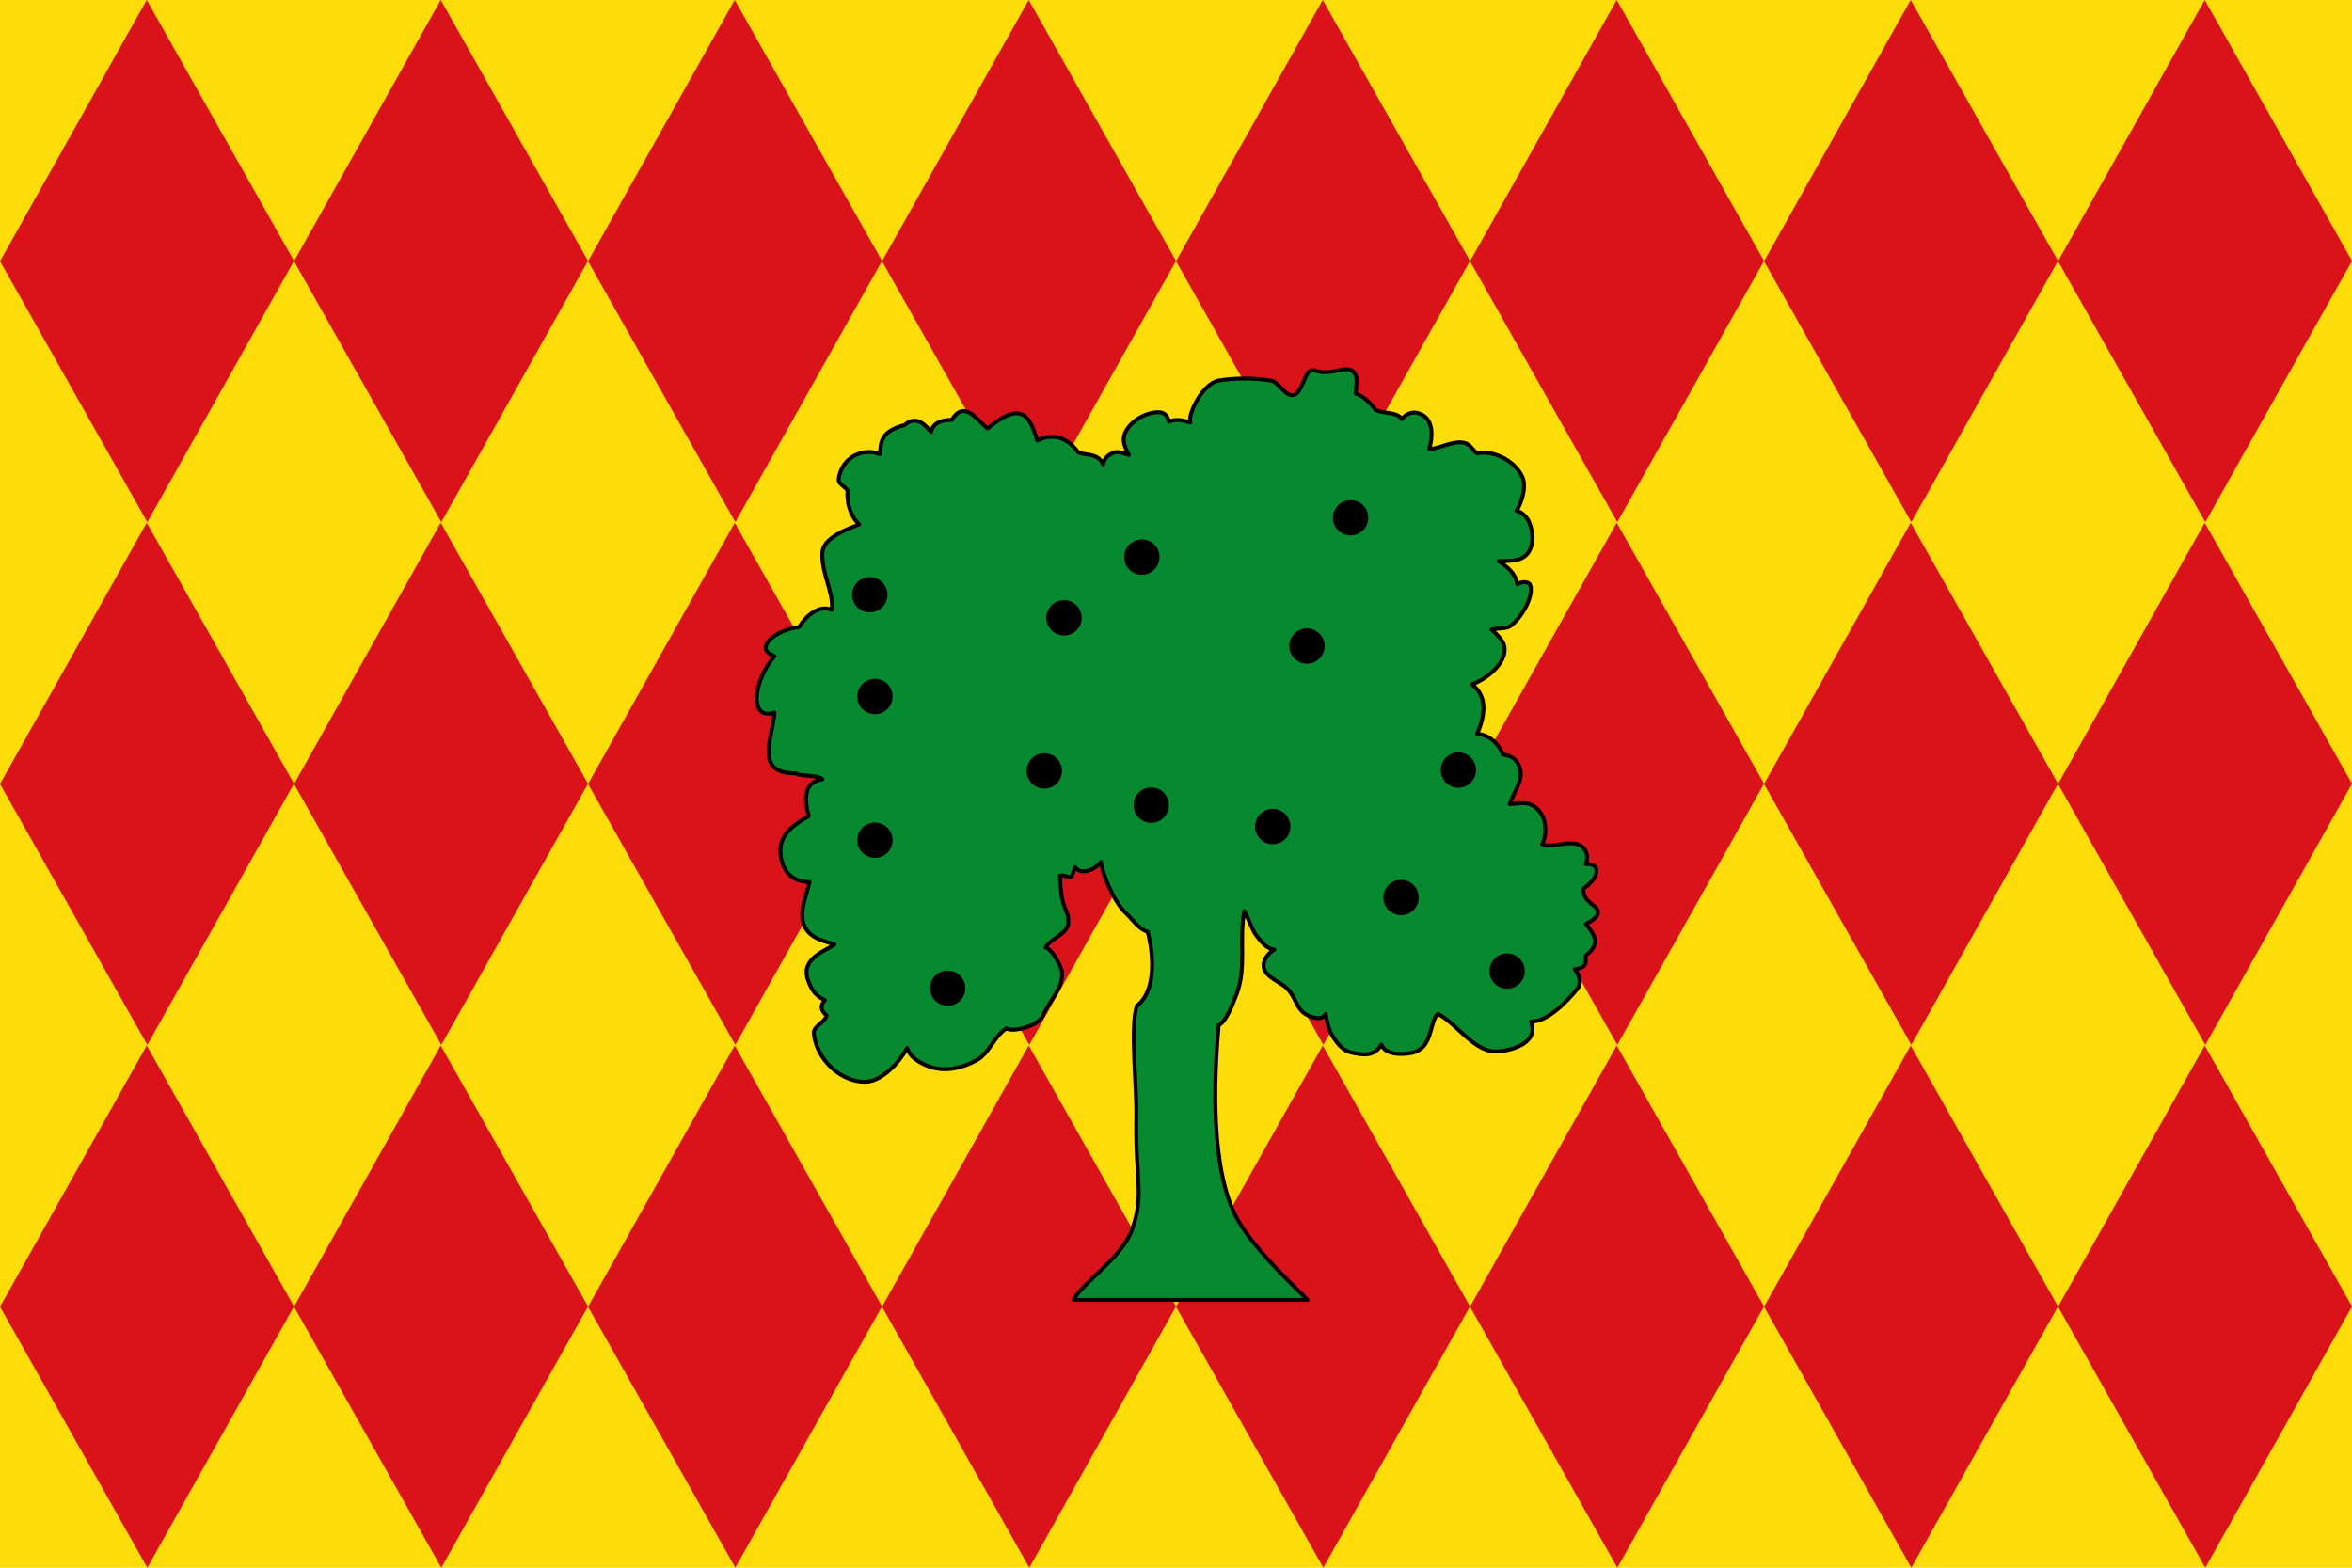 <?xml version="1.0" encoding="UTF-8" standalone="no"?>
<!-- Created with Inkscape (http://www.inkscape.org/) -->

<svg
   xmlns:dc="http://purl.org/dc/elements/1.1/"
   xmlns:cc="http://creativecommons.org/ns#"
   xmlns:rdf="http://www.w3.org/1999/02/22-rdf-syntax-ns#"
   xmlns:svg="http://www.w3.org/2000/svg"
   xmlns="http://www.w3.org/2000/svg"
   xmlns:sodipodi="http://sodipodi.sourceforge.net/DTD/sodipodi-0.dtd"
   xmlns:inkscape="http://www.inkscape.org/namespaces/inkscape"
   width="750"
   height="500"
   id="svg6429"
   sodipodi:version="0.32"
   inkscape:version="0.92.2 (5c3e80d, 2017-08-06)"
   version="1.0"
   sodipodi:docname="Bandera_d'Oliva.svg"
   inkscape:output_extension="org.inkscape.output.svg.inkscape">
  <defs
     id="defs6431" />
  <sodipodi:namedview
     id="base"
     pagecolor="#ffffff"
     bordercolor="#666666"
     borderopacity="1.0"
     gridtolerance="10000"
     guidetolerance="10"
     objecttolerance="10"
     inkscape:pageopacity="0.0"
     inkscape:pageshadow="2"
     inkscape:zoom="0.38836291"
     inkscape:cx="936.53371"
     inkscape:cy="260.24571"
     inkscape:document-units="px"
     inkscape:current-layer="layer2"
     height="500px"
     width="750px"
     showguides="true"
     inkscape:guide-bbox="true"
     inkscape:window-width="1287"
     inkscape:window-height="977"
     inkscape:window-x="32"
     inkscape:window-y="8"
     showgrid="false"
     inkscape:window-maximized="0"
     inkscape:object-nodes="true" />
  <g
     inkscape:label="Tela"
     inkscape:groupmode="layer"
     id="layer1">
    <rect
       style="fill:#fcdd09;fill-opacity:1;stroke:none;stroke-width:0.992;stroke-opacity:1"
       id="rect6437"
       width="750"
       height="500"
       x="0"
       y="0" />
    <g
       id="g6806"
       style="fill:#da121a">
      <g
         id="g6478"
         style="fill:#da121a">
        <path
           style="fill:#da121a;fill-opacity:1;stroke:none;stroke-opacity:1"
           d="M 46.781,0 0,83.312 46.969,166.531 93.75,83.219 46.781,0 Z"
           id="path6443"
           inkscape:connector-curvature="0" />
        <path
           style="fill:#da121a;fill-opacity:1;stroke:none;stroke-opacity:1"
           d="M 703.031,0 656.25,83.312 703.219,166.531 750,83.219 703.031,0 Z"
           id="path6456"
           inkscape:connector-curvature="0" />
        <path
           style="fill:#da121a;fill-opacity:1;stroke:none;stroke-opacity:1"
           d="M 140.531,0 93.75,83.313 140.719,166.531 187.5,83.219 140.531,0 Z"
           id="path6466"
           inkscape:connector-curvature="0" />
        <path
           style="fill:#da121a;fill-opacity:1;stroke:none;stroke-opacity:1"
           d="M 234.281,0 187.5,83.313 234.469,166.531 281.25,83.219 234.281,0 Z"
           id="path6468"
           inkscape:connector-curvature="0" />
        <path
           style="fill:#da121a;fill-opacity:1;stroke:none;stroke-opacity:1"
           d="M 328.031,0 281.25,83.312 328.219,166.531 375,83.219 328.031,0 Z"
           id="path6470"
           inkscape:connector-curvature="0" />
        <path
           style="fill:#da121a;fill-opacity:1;stroke:none;stroke-opacity:1"
           d="M 421.781,0 375,83.312 421.969,166.531 468.75,83.219 421.781,0 Z"
           id="path6472"
           inkscape:connector-curvature="0" />
        <path
           style="fill:#da121a;fill-opacity:1;stroke:none;stroke-opacity:1"
           d="M 515.531,0 468.75,83.312 515.719,166.531 562.5,83.219 515.531,0 Z"
           id="path6474"
           inkscape:connector-curvature="0" />
        <path
           style="fill:#da121a;fill-opacity:1;stroke:none;stroke-opacity:1"
           d="M 609.281,0 562.5,83.312 609.469,166.531 656.25,83.219 609.281,0 Z"
           id="path6476"
           inkscape:connector-curvature="0" />
      </g>
      <g
         transform="translate(0,333.469)"
         id="g6488"
         style="fill:#da121a">
        <path
           style="fill:#da121a;fill-opacity:1;stroke:none;stroke-opacity:1"
           d="M 46.781,0 0,83.312 46.969,166.531 93.75,83.219 46.781,0 Z"
           id="path6490"
           inkscape:connector-curvature="0" />
        <path
           style="fill:#da121a;fill-opacity:1;stroke:none;stroke-opacity:1"
           d="M 703.031,0 656.25,83.312 703.219,166.531 750,83.219 703.031,0 Z"
           id="path6492"
           inkscape:connector-curvature="0" />
        <path
           style="fill:#da121a;fill-opacity:1;stroke:none;stroke-opacity:1"
           d="M 140.531,0 93.75,83.313 140.719,166.531 187.5,83.219 140.531,0 Z"
           id="path6494"
           inkscape:connector-curvature="0" />
        <path
           style="fill:#da121a;fill-opacity:1;stroke:none;stroke-opacity:1"
           d="M 234.281,0 187.5,83.313 234.469,166.531 281.25,83.219 234.281,0 Z"
           id="path6496"
           inkscape:connector-curvature="0" />
        <path
           style="fill:#da121a;fill-opacity:1;stroke:none;stroke-opacity:1"
           d="M 328.031,0 281.25,83.312 328.219,166.531 375,83.219 328.031,0 Z"
           id="path6498"
           inkscape:connector-curvature="0" />
        <path
           style="fill:#da121a;fill-opacity:1;stroke:none;stroke-opacity:1"
           d="M 421.781,0 375,83.312 421.969,166.531 468.75,83.219 421.781,0 Z"
           id="path6500"
           inkscape:connector-curvature="0" />
        <path
           style="fill:#da121a;fill-opacity:1;stroke:none;stroke-opacity:1"
           d="M 515.531,0 468.75,83.312 515.719,166.531 562.5,83.219 515.531,0 Z"
           id="path6502"
           inkscape:connector-curvature="0" />
        <path
           style="fill:#da121a;fill-opacity:1;stroke:none;stroke-opacity:1"
           d="M 609.281,0 562.5,83.312 609.469,166.531 656.25,83.219 609.281,0 Z"
           id="path6504"
           inkscape:connector-curvature="0" />
      </g>
      <g
         transform="translate(0,166.734)"
         id="g6506"
         style="fill:#da121a">
        <path
           style="fill:#da121a;fill-opacity:1;stroke:none;stroke-opacity:1"
           d="M 46.781,0 0,83.312 46.969,166.531 93.75,83.219 46.781,0 Z"
           id="path6508"
           inkscape:connector-curvature="0" />
        <path
           style="fill:#da121a;fill-opacity:1;stroke:none;stroke-opacity:1"
           d="M 703.031,0 656.25,83.312 703.219,166.531 750,83.219 703.031,0 Z"
           id="path6510"
           inkscape:connector-curvature="0" />
        <path
           style="fill:#da121a;fill-opacity:1;stroke:none;stroke-opacity:1"
           d="M 140.531,0 93.75,83.313 140.719,166.531 187.5,83.219 140.531,0 Z"
           id="path6512"
           inkscape:connector-curvature="0" />
        <path
           style="fill:#da121a;fill-opacity:1;stroke:none;stroke-opacity:1"
           d="M 234.281,0 187.5,83.313 234.469,166.531 281.25,83.219 234.281,0 Z"
           id="path6514"
           inkscape:connector-curvature="0" />
        <path
           style="fill:#da121a;fill-opacity:1;stroke:none;stroke-opacity:1"
           d="M 328.031,0 281.25,83.312 328.219,166.531 375,83.219 328.031,0 Z"
           id="path6516"
           inkscape:connector-curvature="0" />
        <path
           style="fill:#da121a;fill-opacity:1;stroke:none;stroke-opacity:1"
           d="M 421.781,0 375,83.312 421.969,166.531 468.75,83.219 421.781,0 Z"
           id="path6518"
           inkscape:connector-curvature="0" />
        <path
           style="fill:#da121a;fill-opacity:1;stroke:none;stroke-opacity:1"
           d="M 515.531,0 468.75,83.312 515.719,166.531 562.5,83.219 515.531,0 Z"
           id="path6520"
           inkscape:connector-curvature="0" />
        <path
           style="fill:#da121a;fill-opacity:1;stroke:none;stroke-opacity:1"
           d="M 609.281,0 562.5,83.312 609.469,166.531 656.25,83.219 609.281,0 Z"
           id="path6522"
           inkscape:connector-curvature="0" />
      </g>
    </g>
    <g
       transform="matrix(1.201,0,0,1.341,-395.893,-154.947)"
       style="fill:#078930;fill-opacity:1;stroke:none;stroke-width:0.5;stroke-miterlimit:4;stroke-dasharray:none;stroke-opacity:1"
       id="g5308" />
  </g>
  <g
     inkscape:groupmode="layer"
     id="layer2"
     inkscape:label="Elements">
    <g
       style="display:inline"
       id="g1959"
       transform="matrix(-1.254,0,0,1.254,1499.303,-546.036)">
      <path
         style="fill:#078930;stroke:#000000;stroke-width:1.254;stroke-linecap:round;stroke-linejoin:round;stroke-miterlimit:4;stroke-dasharray:none;stroke-opacity:1"
         d="m 1392.807,117.578 c -2.57,0.017 -6.141,1.827 -10.115,0.338 -3.251,-1.218 -3.506,7.515 -6.955,7.908 -2.556,0.291 -4.419,-4.189 -6.953,-4.637 -5.49,-0.969 -12.266,-0.769 -16.637,0 -5.29,0.931 -10.075,11.347 -9.002,13.365 -2.224,-0.727 -4.776,-1.243 -6.816,-0.275 -0.458,-0.998 -0.595,-3.907 -5.729,-2.727 -3.528,0.811 -7.236,3.409 -8.455,6.818 -0.75,2.099 0.188,4.129 1.363,6.547 0,0 -3.149,-1.318 -4.637,-0.818 -1.647,0.553 -3.204,1.722 -3.547,3.816 -1.65,-3.685 -5.173,-2.767 -7.906,-3.816 -3.704,-5.047 -8.15,-6.141 -13.094,-3.818 -2.153,-6.861 -4.401,-13.424 -15.818,-3.82 -3.726,-3.007 -7.315,-9.174 -11.453,-2.725 -3.063,-0.082 -5.979,0.956 -6.547,3.818 -1.979,-2.391 -4.912,-5.426 -8.453,-2.184 -8.813,2.165 -7.338,7.125 -7.91,9.273 -5.129,-2.169 -12.084,0.813 -13.09,7.91 -0.223,1.575 1.894,2.228 2.834,3.654 -0.306,4.05 0.967,8.284 3.711,10.801 -3.243,1.371 -11.465,4.078 -11.73,8.998 -0.362,6.694 3.709,12.749 3.004,18.275 -3.55,-1.679 -7.918,1.301 -10.367,5.453 -8.26,0.959 -14.551,7.177 -7.908,9.273 -6.848,7.948 -8.15,20.711 0,18 -0.691,8.581 -6.465,19.355 6.682,19.365 2.176,1.158 6.587,0.275 8.59,1.908 -6.262,0.87 -5.659,6.836 -4.363,11.729 -6.34,3.493 -9.32,6.809 -8.998,11.727 0.286,4.362 2.507,9.195 9.273,9.273 -0.935,4.1 -2.9,8.181 -2.182,12.273 1.1,6.268 8.867,6.89 10.09,7.635 -2.171,1.816 -10.832,4.246 -8.455,11.184 0.92,2.687 2.16,5.159 5.455,6.545 -2.064,2.418 -0.631,3.847 0.545,4.91 -0.591,2.27 -4.311,3.393 -4.09,5.729 0.759,8.002 8.326,15.459 16.363,15.408 5.721,-0.036 11.466,-7.106 13.363,-10.773 0.845,2.993 4.362,4.993 7.363,6.002 4.915,1.652 9.99,0.414 14.582,-1.994 4.315,-2.263 5.508,-7.495 9.693,-10.281 1.707,1.388 9.958,-0.608 11.553,-3.896 3.081,-6.353 6.383,-8.817 6.174,-13.83 -0.078,-1.864 -3.331,-7.798 -5.217,-8.002 1.576,-3.023 6.975,-4.313 7.174,-7.787 0.294,-5.13 -2.212,-2.85 -2.633,-15.125 3.539,-0.68 3.023,3.081 4.809,-2.811 2.029,3.099 7.208,0.355 8.26,-1.629 0.307,2.937 3.614,12.325 8.158,16.57 2.146,2.005 3.879,4.913 6.726,5.691 0.931,3.215 4.064,17.8 -3.463,23.707 -2.161,7.139 0.056,25.066 -0.131,35.586 -0.354,19.886 2.632,24.452 -1.359,35.656 -3.231,9.069 -16.47,17.445 -18.594,22.421 h 74.481 c -1.316,-1.647 -16.594,-15.325 -22.316,-25.669 -8.668,-15.672 -7.526,-44.577 -5.984,-61.972 2.179,-0.693 4.345,-6.284 5.634,-9.592 3.404,-8.735 0.751,-17.736 2.548,-26.681 1.326,2.19 2.305,6.04 4.363,8.453 1.392,1.633 2.672,3.498 5.182,3.82 -2.234,1.27 -3.897,3.809 -3.271,6 0.86,3.014 5.331,4.282 7.5,6.545 2.898,3.023 2.741,6.702 6.545,8.455 1.782,0.821 4.552,1.646 5.59,-0.545 0.535,3.389 1.151,5.609 2.728,7.908 1.278,1.862 2.982,3.854 5.182,4.363 3.287,0.761 7.671,1.705 9.816,-2.453 1.312,3.203 6.099,3.275 9.273,2.725 7.396,-1.282 5.785,-9.465 8.729,-12.543 6.209,3.097 11.804,12.719 19.363,12 4.676,-0.444 12.846,-2.78 10.365,-9.547 5.081,0.186 11.221,-6.095 14.726,-10.363 1.338,-1.63 0.83,-4.37 -0.816,-6.273 4.863,-0.704 3.057,-2.857 3.615,-4.418 1.444,-1.259 2.787,-2.542 2.93,-4.311 0.173,-2.148 -3,-5.727 -3,-5.727 0,0 3.541,-1.618 3.818,-3.271 0.505,-3.014 -4.544,-2.809 -4.637,-7.91 2.082,-1.482 4.872,-4.094 4.09,-6.545 -0.359,-1.126 -1.84,-1.404 -3.272,-1.363 0.87,-2.389 0.304,-4.236 -1.092,-5.457 -3.223,-2.819 -9.86,0.632 -12.816,-0.816 1.123,-2.125 1.349,-5.393 0.543,-7.91 -0.611,-1.907 -2.022,-3.746 -3.816,-4.635 -2.119,-1.05 -4.477,-0.405 -7.092,-0.275 1.488,-4.307 4.481,-7.672 3.273,-11.455 -0.708,-2.218 -2.137,-4 -5.455,-4.363 -0.955,-3 -4.327,-6.479 -8.182,-6.545 2.229,-5.231 3.721,-11.687 -1.637,-15.818 3.817,-1.331 9.725,-5.52 10.363,-10.363 0.357,-2.705 -1.242,-4.46 -4.092,-7.092 2.093,-0.593 4.601,-0.029 6.273,-1.363 3.688,-2.943 7.171,-9.572 6,-12.816 -0.464,-1.286 -2.876,-1.148 -4.09,-0.275 -0.631,-3.635 -3.435,-5.716 -6.002,-7.363 4.125,-0.041 7.254,0.026 9.274,-2.453 2.071,-2.541 1.769,-6.779 0.547,-9.82 -0.696,-1.731 -2.33,-3.393 -4.092,-3.816 1.463,-2.089 3.311,-7.473 1.91,-10.639 -2.304,-5.209 -9.222,-8.766 -14.455,-7.637 -1.38,-0.952 -2.204,-2.822 -3.818,-3.271 -3.729,-1.039 -8.145,1.854 -11.455,1.908 0.945,-3.031 1.534,-8.368 -1.774,-10.635 -2.277,-1.561 -5.011,-1.309 -6.953,1.09 -1.626,-2.515 -5.854,-1.525 -8.455,-3 -1.446,-1.99 -3.307,-3.981 -6.273,-5.182 0.413,-3.255 0.849,-6.211 -1.365,-7.363 -0.479,-0.249 -1.018,-0.342 -1.611,-0.338 z"
         transform="matrix(-0.798,0,0,0.798,1964.738,435.524)"
         id="path1893"
         inkscape:connector-curvature="0"
         sodipodi:nodetypes="ccscsccccccccccccccscccccccccccccccccccccccccccccccccssccsccccccccccccscscccccccccccccccccccccccccccccccccccccc" />
      <g
         id="g1941">
        <circle
           cy="599.753"
           cx="863.28"
           id="circle1899"
           style="opacity:1;fill:#000000;fill-opacity:1;stroke:#000000;stroke-width:0.851;stroke-linecap:round;stroke-linejoin:round;stroke-miterlimit:4;stroke-dasharray:none;stroke-dashoffset:0;stroke-opacity:1"
           r="4.074" />
        <circle
           r="4.074"
           style="opacity:1;fill:#000000;fill-opacity:1;stroke:#000000;stroke-width:0.851;stroke-linecap:round;stroke-linejoin:round;stroke-miterlimit:4;stroke-dasharray:none;stroke-dashoffset:0;stroke-opacity:1"
           id="circle1901"
           cx="852.185"
           cy="567.123" />
        <circle
           cy="631.296"
           cx="824.776"
           id="circle1903"
           style="opacity:1;fill:#000000;fill-opacity:1;stroke:#000000;stroke-width:0.851;stroke-linecap:round;stroke-linejoin:round;stroke-miterlimit:4;stroke-dasharray:none;stroke-dashoffset:0;stroke-opacity:1"
           r="4.074" />
        <circle
           r="4.074"
           style="opacity:1;fill:#000000;fill-opacity:1;stroke:#000000;stroke-width:0.851;stroke-linecap:round;stroke-linejoin:round;stroke-miterlimit:4;stroke-dasharray:none;stroke-dashoffset:0;stroke-opacity:1"
           id="circle1905"
           cx="839.351"
           cy="663.709" />
        <circle
           cy="682.417"
           cx="812.376"
           id="circle1907"
           style="opacity:1;fill:#000000;fill-opacity:1;stroke:#000000;stroke-width:0.851;stroke-linecap:round;stroke-linejoin:round;stroke-miterlimit:4;stroke-dasharray:none;stroke-dashoffset:0;stroke-opacity:1"
           r="4.074" />
        <circle
           r="4.074"
           style="opacity:1;fill:#000000;fill-opacity:1;stroke:#000000;stroke-width:0.851;stroke-linecap:round;stroke-linejoin:round;stroke-miterlimit:4;stroke-dasharray:none;stroke-dashoffset:0;stroke-opacity:1"
           id="circle1909"
           cx="871.981"
           cy="645.653" />
        <circle
           cy="640.215"
           cx="902.871"
           id="circle1911"
           style="opacity:1;fill:#000000;fill-opacity:1;stroke:#000000;stroke-width:0.851;stroke-linecap:round;stroke-linejoin:round;stroke-miterlimit:4;stroke-dasharray:none;stroke-dashoffset:0;stroke-opacity:1"
           r="4.074" />
        <circle
           r="4.074"
           style="opacity:1;fill:#000000;fill-opacity:1;stroke:#000000;stroke-width:0.851;stroke-linecap:round;stroke-linejoin:round;stroke-miterlimit:4;stroke-dasharray:none;stroke-dashoffset:0;stroke-opacity:1"
           id="circle1913"
           cx="905.264"
           cy="577.129" />
        <circle
           cy="592.574"
           cx="925.06"
           id="circle1915"
           style="opacity:1;fill:#000000;fill-opacity:1;stroke:#000000;stroke-width:0.851;stroke-linecap:round;stroke-linejoin:round;stroke-miterlimit:4;stroke-dasharray:none;stroke-dashoffset:0;stroke-opacity:1"
           r="4.074" />
        <circle
           r="4.074"
           style="opacity:1;fill:#000000;fill-opacity:1;stroke:#000000;stroke-width:0.851;stroke-linecap:round;stroke-linejoin:round;stroke-miterlimit:4;stroke-dasharray:none;stroke-dashoffset:0;stroke-opacity:1"
           id="circle1917"
           cx="930.063"
           cy="631.513" />
        <circle
           cy="586.701"
           cx="974.441"
           id="circle1919"
           style="opacity:1;fill:#000000;fill-opacity:1;stroke:#000000;stroke-width:0.851;stroke-linecap:round;stroke-linejoin:round;stroke-miterlimit:4;stroke-dasharray:none;stroke-dashoffset:0;stroke-opacity:1"
           r="4.074" />
        <circle
           r="4.074"
           style="opacity:1;fill:#000000;fill-opacity:1;stroke:#000000;stroke-width:0.851;stroke-linecap:round;stroke-linejoin:round;stroke-miterlimit:4;stroke-dasharray:none;stroke-dashoffset:0;stroke-opacity:1"
           id="circle1921"
           cx="973.135"
           cy="612.588" />
        <circle
           cy="649.134"
           cx="973.135"
           id="circle1923"
           style="opacity:1;fill:#000000;fill-opacity:1;stroke:#000000;stroke-width:0.851;stroke-linecap:round;stroke-linejoin:round;stroke-miterlimit:4;stroke-dasharray:none;stroke-dashoffset:0;stroke-opacity:1"
           r="4.074" />
        <circle
           r="4.074"
           style="opacity:1;fill:#000000;fill-opacity:1;stroke:#000000;stroke-width:0.851;stroke-linecap:round;stroke-linejoin:round;stroke-miterlimit:4;stroke-dasharray:none;stroke-dashoffset:0;stroke-opacity:1"
           id="circle1925"
           cx="954.645"
           cy="686.767" />
      </g>
    </g>
  </g>
</svg>
